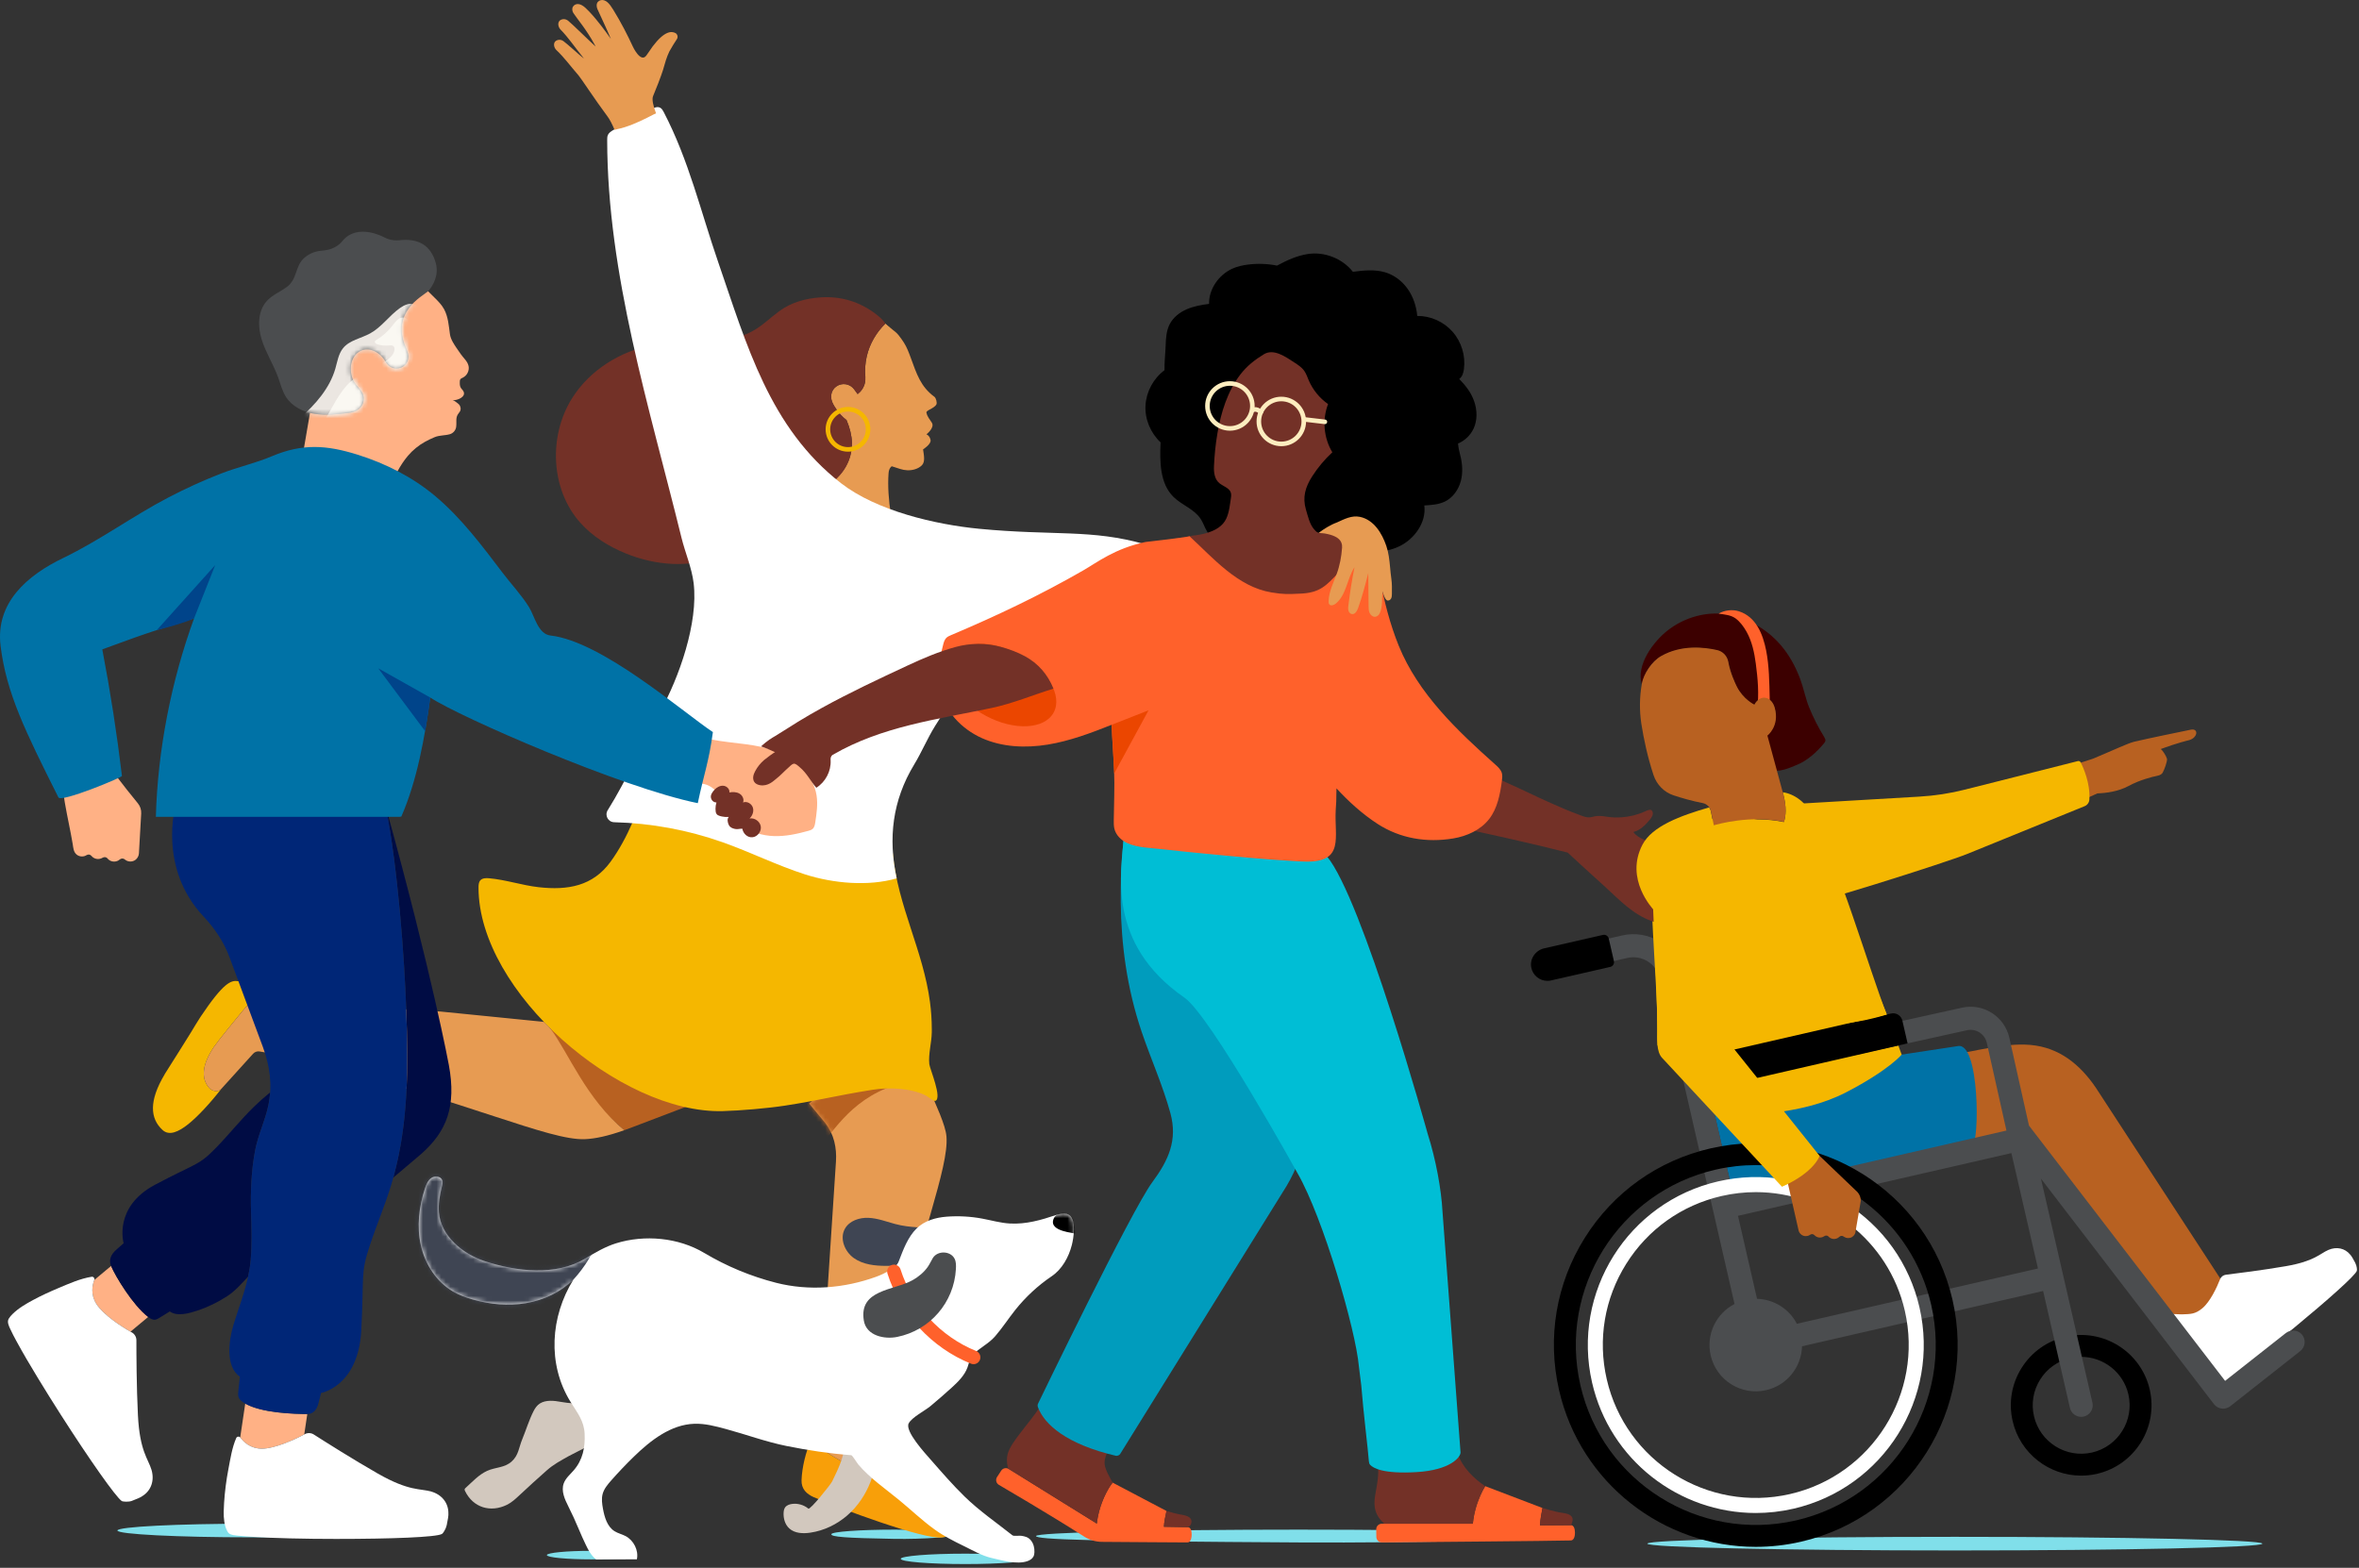 <svg width="516" height="343" viewBox="0 0 516 343" fill="none" xmlns="http://www.w3.org/2000/svg">
<rect x="0" y="0" width="516" height="343" fill="#333333" stroke="none"/>
<path d="M209.421 335.655C209.421 336.213 201.937 336.775 195.629 336.666C184.774 336.479 181.837 336.213 181.837 335.655C181.837 335.097 188.012 334.645 195.629 334.645C203.246 334.645 209.421 335.097 209.421 335.655Z" fill="#80DFEA"/>
<path d="M177.352 315.182C181.495 318.439 183.557 319.449 187.871 321.625C191.421 323.416 198.515 325.152 199.577 325.087C200.973 326.251 202.167 327.256 203.317 328.24C205.854 330.41 208.465 331.911 208.075 334.726C207.961 335.545 207.338 336.17 206.127 336.354C202.267 336.942 183.398 329.914 177.967 327.527C176.47 326.868 175.248 325.781 175.326 323.787C175.434 321.02 176.234 317.707 177.352 315.182Z" fill="#F89F09"/>
<path d="M182.856 254.093L181.152 280.134C180.213 293.467 180.259 310.608 178.068 313.753C177.595 314.607 177.351 315.181 177.351 315.181C181.494 318.438 183.557 319.449 187.87 321.625C191.421 323.416 198.514 325.151 199.576 325.087C198.498 324.187 191.8 317.571 190.724 316.253C190.428 315.889 190.31 315.419 190.396 314.958C190.998 311.731 194.284 300.623 195.165 296.83C201.276 270.515 207.56 255.492 207.029 248.656C206.834 246.148 204.828 241.927 202.735 237.091C202.735 237.091 202.735 237.091 202.735 237.091C198.801 234.093 195.609 234.769 190.231 235.634C188.206 236.569 181.595 237.173 176.992 241.419L180.545 245.715C182.421 248.144 183.051 251.12 182.856 254.093Z" fill="#E79B52"/>
<mask id="mask0_5886_16176" style="mask-type:luminance" maskUnits="userSpaceOnUse" x="176" y="234" width="32" height="92">
<path d="M182.856 254.093L181.152 280.134C180.213 293.467 180.259 310.608 178.068 313.753C177.595 314.607 177.351 315.181 177.351 315.181C181.494 318.438 183.557 319.449 187.87 321.625C191.421 323.416 198.514 325.151 199.576 325.087C198.498 324.187 191.8 317.571 190.724 316.253C190.428 315.889 190.31 315.419 190.396 314.958C190.998 311.731 194.284 300.623 195.165 296.83C201.276 270.515 207.56 255.492 207.029 248.656C206.834 246.148 204.828 241.927 202.735 237.091C202.735 237.091 202.735 237.091 202.735 237.091C198.801 234.093 195.609 234.769 190.231 235.634C188.206 236.569 181.595 237.173 176.992 241.419L180.545 245.715C182.421 248.144 183.051 251.12 182.856 254.093Z" fill="white"/>
</mask>
<g mask="url(#mask0_5886_16176)">
<path d="M201.987 236C185.089 232.027 185.089 232.027 174.393 240.782L180.051 250C184.369 244.616 189.123 237.676 201.987 236Z" fill="#B86121"/>
</g>
<path d="M478.509 292.054L445.738 249.959C444.667 248.6 442.908 247.98 441.221 248.367L417.26 253.872L413.613 232.79C417.865 232.148 422.116 231.507 426.368 230.866C431.947 230.024 438.469 228.114 444.109 228.599C450.43 229.144 454.981 232.885 458.429 237.949L487.035 281.829L478.509 292.054Z" fill="#B86121"/>
<path d="M477.226 287.549C477.211 287.55 475.3 287.47 475.287 287.475C474.872 287.662 475.748 288.381 475.911 288.638C477.427 291.03 486.013 302.753 486.582 302.442C486.724 302.364 500.625 291.46 501.667 290.599C509.164 284.415 515.171 279.064 515.523 278.029C515.582 277.856 515.554 277.636 515.515 277.345C515.48 277.077 515.386 276.715 515.17 276.258C514.784 275.521 514.326 274.705 514.076 274.479C512.938 273.078 511.106 272.673 509.304 273.451C507.418 274.265 506.315 275.912 500.02 277.002C495.054 277.863 489.158 278.603 486.889 278.877C486.309 278.947 485.817 279.332 485.604 279.876C485.596 279.896 485.585 279.921 485.577 279.943C484.919 281.603 483.452 284.794 481.723 286.22C480.147 287.521 479.22 287.475 477.226 287.549Z" fill="white"/>
<path d="M382.615 135.92C381.061 135.182 379.415 134.655 377.696 134.395C373.188 133.712 368.467 135.073 364.876 137.846C361.671 140.32 357.887 145.38 359.089 149.666C359.603 147.308 361.155 144.827 363.28 143.599C367.737 141.058 372.798 141.648 375.603 142.266C376.879 142.543 377.803 143.585 378.024 144.856C378.458 147.134 379.427 149.296 379.897 150.265C381.302 153.039 383.724 154.196 383.724 154.196C385.054 151.794 387.483 152.383 388.181 154.887C388.486 155.981 388.517 157.198 388.12 158.276C387.959 158.712 387.669 159.168 387.399 159.55C387.319 159.663 386.302 160.705 386.287 160.67C386.715 161.682 386.671 162.823 386.841 163.897C387.027 165.072 387.222 166.247 387.355 167.43C387.387 167.706 387.428 168.005 387.626 168.201C388.72 169.287 391.786 167.833 392.916 167.388C395.274 166.457 397.359 164.574 398.958 162.64C399.095 162.475 399.233 162.298 399.273 162.087C399.334 161.762 399.15 161.446 398.976 161.165C397.721 159.129 396.635 156.989 395.732 154.774C394.908 152.753 394.537 150.614 393.792 148.611C391.689 142.951 388.247 138.593 382.615 135.92Z" fill="#3C0000"/>
<path d="M386.319 142.301C386.995 145.701 387.012 149.327 387.099 152.617C387.106 152.86 387.111 153.109 387.045 153.343C386.888 153.9 386.388 154.222 385.893 154.45C385.761 154.511 384.35 155.203 384.359 155.136C384.799 151.838 384.494 148.492 384.062 145.21C383.749 142.826 383.239 140.349 382.038 138.213C381.437 137.145 380.623 136.007 379.618 135.281C378.56 134.516 377.162 134.443 375.919 134.244C377.21 133.483 378.958 133.287 380.367 133.736C384.11 134.929 385.611 138.737 386.319 142.301Z" fill="#FF612B"/>
<path d="M341.479 336.044C341.479 336.817 310.314 337.595 284.046 337.444C238.842 337.185 226.613 336.817 226.613 336.044C226.613 335.271 252.327 334.645 284.046 334.645C315.765 334.645 341.479 335.271 341.479 336.044Z" fill="#80DFEA"/>
<path d="M55.144 336.326C71.416 336.326 84.608 335.658 84.608 334.835C84.608 334.011 71.416 333.344 55.144 333.344C38.871 333.344 25.68 334.011 25.68 334.835C25.68 335.658 38.871 336.326 55.144 336.326Z" fill="#80DFEA"/>
<path d="M211.117 342.173C218.9 342.173 225.209 341.664 225.209 341.036C225.209 340.409 218.9 339.9 211.117 339.9C203.335 339.9 197.025 340.409 197.025 341.036C197.025 341.664 203.335 342.173 211.117 342.173Z" fill="#80DFEA"/>
<path d="M129.34 341.147C134.708 341.147 139.06 340.729 139.06 340.213C139.06 339.697 134.708 339.279 129.34 339.279C123.972 339.279 119.62 339.697 119.62 340.213C119.62 340.729 123.972 341.147 129.34 341.147Z" fill="#80DFEA"/>
<path d="M427.597 339.199C464.749 339.199 494.867 338.531 494.867 337.708C494.867 336.884 464.749 336.217 427.597 336.217C390.446 336.217 360.328 336.884 360.328 337.708C360.328 338.531 390.446 339.199 427.597 339.199Z" fill="#80DFEA"/>
<path d="M479.201 159.636C476.798 160.122 469.635 161.603 466.77 162.283C465.313 162.671 462.472 164.031 457.835 165.974C451.361 168.191 444.665 169.651 437.989 171.107C432.206 172.367 425.162 172.874 421.341 178.002C419.596 180.345 421.486 182.816 423.786 183.907C425.392 184.669 427.217 184.84 428.994 184.803C434.388 184.69 439.017 182.593 443.804 180.374C448.779 178.069 453.765 175.787 458.782 173.573C460.724 173.501 463.371 173.161 465.605 171.947C468.033 170.635 470.631 169.98 471.917 169.713C472.452 169.616 472.889 169.349 473.059 169.033C473.447 168.329 474.078 166.581 474.006 166.022C473.836 165.391 473.059 164.177 472.646 163.861C476.264 162.526 478.765 161.943 478.765 161.943C480.731 161.457 480.998 159.272 479.201 159.636Z" fill="#B86121"/>
<path d="M120.196 223.691L119.813 223.652C122.484 229.742 127.603 239.898 136.551 247.259C137.193 247.031 137.857 246.788 138.566 246.512L150.102 242.118C140.228 239.668 129.132 232.774 120.196 223.691Z" fill="#B86121"/>
<path d="M203.819 225.172C203.817 223.178 203.682 221.185 203.419 219.209C201.918 207.895 196.416 198.328 195.292 186.815C195.193 185.805 194.927 184.788 194.312 183.981C193.486 182.897 191.143 182.557 189.794 182.372C174.446 180.276 159.879 174.082 145.207 169.122C144.51 168.886 143.725 168.655 143.063 168.976C142.398 169.299 142.095 170.064 141.85 170.761C139.686 176.905 137.428 183.202 133.562 188.516C129.696 193.828 124.261 194.827 117.79 194.09C114.146 193.676 110.623 192.454 106.968 192.138C106.293 192.079 105.516 192.091 105.065 192.597C104.692 193.014 104.672 193.629 104.672 194.189C104.663 217.027 135.629 243.681 158.096 243.08C162.027 242.975 167.897 242.468 171.718 241.88C179.08 240.746 182.398 239.771 190.899 238.408C194.441 237.84 199.239 238.032 202.52 239.666C202.904 239.857 204.244 240.968 204.594 240.841C206.157 240.272 203.388 233.858 203.274 232.798C203.039 230.606 203.783 228.093 203.814 225.859C203.818 225.63 203.819 225.401 203.819 225.172Z" fill="#F5B700"/>
<path d="M48.375 238.25C47.678 239.009 46.377 238.746 45.71 237.961C43.852 235.775 44.329 232.702 46.77 229.075C47.672 227.733 51.801 222.666 52.868 221.398C54.094 219.943 55.408 218.241 57.274 217.594C57.671 217.456 58.092 217.388 58.513 217.389C58.859 217.389 59.194 217.439 59.517 217.523C58.661 217.119 56.56 216.201 55.218 215.649C54.673 215.425 53.163 214.828 52.066 214.654C50.549 214.413 48.917 214.904 43.839 222.494C43.163 223.506 42.506 224.659 41.752 225.886C40.567 227.812 38.433 231.192 36.581 234.12C36.581 234.12 36.581 234.119 36.581 234.12C36.581 234.12 36.581 234.121 36.581 234.121C36.394 234.415 36.21 234.707 36.031 234.99C36.033 234.995 36.036 235 36.038 235.005C32.54 240.837 32.812 244.704 35.559 247.217C37.018 248.551 39.07 247.617 41.182 245.932C43.203 244.319 45.933 241.402 48.375 238.25Z" fill="#F5B700"/>
<path d="M136.551 247.259C128.283 240.457 124.458 230.58 120.465 225.107C120.135 224.654 118.969 223.567 118.969 223.567L96.28 221.29C84.789 220.456 71.922 220.175 62.771 218.42C62.129 218.297 61.492 218.161 60.869 217.965C60.412 217.821 59.973 217.641 59.518 217.523C59.194 217.439 58.86 217.389 58.513 217.389C58.093 217.388 57.672 217.456 57.274 217.594C55.409 218.24 54.094 219.943 52.869 221.398C51.801 222.666 47.673 227.733 46.77 229.074C44.329 232.702 43.853 235.775 45.71 237.961C46.377 238.746 47.678 239.009 48.375 238.25L55.361 230.528C55.722 230.125 56.266 229.938 56.798 230.033L59.903 230.585C63.178 231.167 66.19 232.073 69.42 232.867C102.151 240.918 120.092 249.557 127.949 249.219C130.166 249.124 132.842 248.572 136.551 247.259Z" fill="#E79B52"/>
<path d="M200.959 90.954C201.407 93.609 201.473 96.329 201.14 99.001C201.065 99.607 200.956 100.243 200.572 100.718C200.029 101.388 199.08 101.566 198.218 101.545C196.532 101.503 194.528 101.243 194.361 103.53C193.941 109.289 195.365 115.725 196.507 121.311C196.624 121.884 196.741 122.465 196.708 123.049C196.615 124.671 195.309 126.061 193.766 126.569C187.786 128.537 176.765 124.24 174.628 118.022C174.274 116.993 174.233 115.88 174.306 114.794C174.436 112.855 174.935 110.907 176.002 109.282C177.829 106.5 180.809 106.665 183.028 104.576C185.166 102.563 186.426 99.728 186.343 96.778C186.3 95.251 185.876 93.564 185.171 91.905C183.302 90.487 182.293 88.494 182.293 88.494C181.486 87.112 181.652 85.481 182.907 84.565C184.161 83.65 185.92 83.924 186.835 85.178L187.595 86.219C188.372 85.623 188.96 84.783 189.193 83.759C189.289 83.336 189.298 82.917 189.292 82.491C189.153 81.018 189.241 79.501 189.585 77.983C190.218 75.189 191.733 72.681 193.654 70.807C194.783 71.971 196.159 73.246 196.998 74.644C197.75 75.895 197.798 77.642 198.063 79.088C198.341 80.609 198.48 82.186 198.783 83.686C199.117 85.333 200.02 86.912 200.448 88.557C200.653 89.348 200.824 90.148 200.959 90.954Z" fill="#E79B52"/>
<path d="M189.268 82.504C189.297 82.917 189.288 83.336 189.192 83.759C188.96 84.782 188.371 85.622 187.594 86.218L186.835 85.178C185.919 83.924 184.16 83.649 182.906 84.565C181.652 85.48 181.485 87.111 182.293 88.493C182.293 88.493 183.301 90.487 185.17 91.905C185.875 93.564 186.3 95.251 186.342 96.778C186.474 101.459 183.656 104.85 179.898 107.048C174.929 109.954 170.319 112.859 165.707 116.311C163.055 118.296 160.371 120.301 157.326 121.608C150.873 124.377 143.318 123.711 136.82 121.052C133.11 119.534 129.617 117.362 126.944 114.375C120.424 107.088 119.935 95.37 125.15 87.098C129.032 80.94 135.674 76.848 142.75 75.444C149.718 74.062 158.139 75.925 164.526 72.482C166.675 71.324 168.435 69.574 170.392 68.115C173.028 66.15 176.256 65.271 179.503 65.056C183.932 64.763 188.056 65.978 191.696 68.792C193.319 70.048 193.655 70.804 193.653 70.806C191.732 72.681 190.218 75.189 189.584 77.983C189.24 79.5 189.152 81.017 189.268 82.504Z" fill="#733127"/>
<path d="M221.881 139.801C219.914 141.244 217.998 142.754 216.15 144.359C211.442 148.448 207.805 153.577 204.529 158.842C202.839 161.56 201.608 164.549 199.962 167.262C195.186 175.133 194.254 183.408 196.134 192.163C189.93 193.961 182.242 193.266 176.09 191.294C169.938 189.322 164.13 186.407 158.039 184.254C150.434 181.566 142.404 180.087 134.341 179.881C133.008 179.847 132.221 178.381 132.929 177.251C137.267 170.324 140.419 162.802 144.376 155.716C148.559 148.223 152.77 136.208 151.726 127.578C151.319 124.218 149.87 120.91 149.064 117.63C142.058 89.121 132.851 60.083 132.814 30.656C132.813 30.261 132.816 29.852 132.985 29.495C133.207 29.028 133.673 28.734 134.117 28.468C136.846 26.834 139.635 25.297 142.474 23.862C143.087 23.552 143.827 23.247 144.428 23.58C144.789 23.78 145.001 24.165 145.191 24.532C150.711 35.148 153.245 46.189 157.11 57.389C163.341 75.442 168.321 93.563 183.95 105.703C191.729 111.745 204.573 114.761 214.21 115.686C230.507 117.249 238.796 115.725 250.46 119.075C248.96 122.515 245.621 124.73 242.425 126.697C235.52 130.948 228.426 134.999 221.881 139.801Z" fill="white"/>
<path d="M136.678 27.818C138.921 27.105 140.999 26.063 143.074 24.986C143.218 24.911 143.362 24.852 143.504 24.807C142.87 23.127 142.543 21.698 142.867 20.986C143.235 20.175 144.701 16.417 145.017 15.328C145.429 13.913 145.807 12.472 146.421 11.242C146.97 10.229 147.625 9.22 148.058 8.561C148.339 8.132 148.227 7.557 147.805 7.266C146.872 6.732 145.317 6.779 142.763 10.153C142.302 10.811 141.833 11.49 141.404 12.111C140.15 13.91 138.422 10.181 138.422 10.181C137.297 7.744 135.863 4.922 134.172 2.183C133.701 1.42 133.311 0.862 132.864 0.484C132.447 0.131 131.931 -0.086 131.431 0.032C131.205 0.086 130.994 0.192 130.82 0.365C130.398 0.784 130.47 1.512 130.68 1.993C131.212 3.214 132.638 6.142 133.625 8.518C132.509 6.936 130.786 4.543 128.896 2.546C128.283 1.898 127.795 1.431 127.29 1.151C126.82 0.891 126.286 0.782 125.841 0.997C125.64 1.094 125.467 1.242 125.338 1.443C125.082 1.844 125.139 2.421 125.423 2.861C126.236 4.12 128.17 6.296 130.062 9.746C130.072 9.765 130.162 9.944 130.275 10.169C128.676 8.731 125.059 5.143 124.251 4.519C123.476 3.921 122.662 4.256 122.386 4.554C121.913 5.065 122.124 5.969 122.598 6.455C124.369 8.275 125.506 10.03 127.361 12.335C127.453 12.449 127.574 12.617 127.714 12.82C126.362 11.706 124.037 9.565 123.241 8.997C122.464 8.441 121.681 8.797 121.422 9.098C120.98 9.614 121.218 10.489 121.698 10.947C123.493 12.659 124.667 14.33 126.561 16.512C127.154 17.196 129.965 21.555 132.906 25.509C133.395 26.166 133.882 27.119 134.432 28.419C134.638 28.341 134.853 28.282 135.067 28.24C135.616 28.133 136.145 27.988 136.678 27.818Z" fill="#E79B52"/>
<path d="M454.503 166.505L429.857 172.735C426.57 173.567 423.211 174.084 419.826 174.28L391.188 175.962L389.958 199.041C394.585 198.618 425.982 188.584 430.283 186.828L456.008 176.36C456.602 176.118 456.989 175.546 457.024 174.906C457.222 171.262 455.686 167.894 455.117 166.785C455.002 166.56 454.749 166.443 454.503 166.505Z" fill="#F5B700"/>
<path d="M431.364 250.631L379.383 262.574L373.928 238.982L412.852 231.193L428.21 228.862C433.054 227.751 433.051 250.244 431.364 250.631Z" fill="#0072A6"/>
<path d="M392.708 185.646C390.69 183.169 388.392 181.033 385.689 179.813C383.102 178.645 380.143 178.725 377.312 178.925C375.746 179.035 374.172 179.178 372.657 179.585C367.358 181.01 362.627 185.439 363.931 191.122C365.587 198.341 371.728 230.925 371.728 230.925L374.632 243.337C380.61 244.296 393.918 244.086 403.787 238.982C413.113 234.158 415.972 230.72 415.973 230.719C415.967 230.724 415.94 230.657 415.939 230.655C413.776 224.669 411.619 218.763 408.881 213C406.078 207.101 402.922 201.369 399.458 195.833C397.503 192.709 395.345 188.885 392.708 185.646Z" fill="#F5B700"/>
<path d="M455.232 322.829C448.222 322.829 441.87 317.997 440.237 310.882C439.318 306.877 440.014 302.753 442.196 299.272C444.379 295.789 447.787 293.365 451.792 292.446C460.066 290.548 468.332 295.735 470.228 304.002C472.125 312.271 466.941 320.54 458.673 322.437C457.521 322.702 456.368 322.829 455.232 322.829ZM455.232 296.842C454.45 296.842 453.657 296.929 452.863 297.111C450.103 297.744 447.756 299.415 446.252 301.813C444.748 304.212 444.27 307.052 444.903 309.812C446.209 315.506 451.905 319.079 457.603 317.773C463.298 316.465 466.869 310.768 465.563 305.072C464.438 300.171 460.061 296.842 455.232 296.842Z" fill="black"/>
<path d="M503.468 291.901C502.569 290.9 501.018 290.83 499.961 291.662L486.713 302.1L443.834 246.276C443.827 246.267 443.823 246.265 443.816 246.256L439.51 227.01C438.99 224.743 437.619 222.815 435.649 221.581C433.68 220.346 431.349 219.952 429.1 220.469L394.894 228.029C393.532 228.33 392.672 229.678 392.973 231.04C393.274 232.402 394.628 233.27 395.984 232.96L430.211 225.396C431.162 225.176 432.14 225.343 432.967 225.861C433.794 226.379 434.369 227.188 434.584 228.126L438.881 247.333L379.031 261.063L367.984 212.907C367.328 210.046 365.596 207.612 363.109 206.054C360.623 204.495 357.678 204 354.816 204.654L337.904 208.533C336.545 208.845 335.695 210.2 336.007 211.559C336.318 212.919 337.673 213.772 339.033 213.456L355.946 209.577C357.49 209.223 359.083 209.491 360.427 210.333C361.771 211.176 362.706 212.491 363.061 214.036L379.404 285.276C375.397 287.348 373.131 291.924 374.186 296.523C375.436 301.975 380.869 305.38 386.32 304.129C390.92 303.074 394.05 299.039 394.169 294.53L446.904 282.432L452.771 308.006C453.039 309.175 454.079 309.968 455.23 309.968C455.417 309.968 455.607 309.947 455.797 309.903C457.156 309.592 458.006 308.236 457.694 306.877L446.428 257.847L484.293 307.208C484.707 307.737 485.314 308.08 485.981 308.161C486.273 308.196 486.567 308.18 486.848 308.115C487.209 308.032 487.55 307.87 487.847 307.637L503.155 295.576C504.294 294.678 504.453 292.997 503.468 291.901ZM393.039 289.607C391.351 286.343 388.001 284.243 384.327 284.146L380.161 265.986L439.966 252.266L445.775 277.509L393.039 289.607Z" fill="#4B4D4F"/>
<path d="M338.466 214.585C336.788 214.585 335.277 213.401 334.943 211.669C334.574 209.754 335.867 207.907 337.768 207.471L350.621 204.535C351.192 204.404 351.761 204.761 351.892 205.332L353.023 210.262C353.154 210.833 352.797 211.402 352.226 211.533L339.272 214.493C339.002 214.555 338.732 214.585 338.466 214.585Z" fill="black"/>
<path d="M384.053 338.412C363.938 338.412 345.71 324.55 341.026 304.13C338.389 292.637 340.385 280.804 346.648 270.812C352.911 260.82 362.69 253.865 374.185 251.228C397.909 245.792 421.644 260.661 427.088 284.387C432.53 308.114 417.655 331.846 393.928 337.29C390.62 338.049 387.311 338.412 384.053 338.412ZM384.059 254.893C381.153 254.893 378.205 255.217 375.255 255.893C354.1 260.747 340.838 281.906 345.691 303.06C350.544 324.214 371.697 337.468 392.858 332.625C414.012 327.77 427.275 306.612 422.422 285.457C418.245 267.253 401.991 254.893 384.059 254.893Z" fill="black"/>
<path d="M384.053 331.004C367.313 331.004 352.144 319.468 348.246 302.475C343.716 282.729 356.095 262.98 375.841 258.45C385.407 256.255 395.254 257.917 403.569 263.129C411.884 268.341 417.672 276.479 419.866 286.044C424.395 305.79 412.017 325.54 392.272 330.07C389.519 330.701 386.764 331.004 384.053 331.004ZM384.059 260.806C381.589 260.806 379.084 261.082 376.577 261.657C367.868 263.655 360.459 268.924 355.714 276.495C350.969 284.065 349.456 293.03 351.453 301.739C355.577 319.716 373.562 330.983 391.535 326.862C409.512 322.738 420.782 304.757 416.659 286.78C413.11 271.31 399.298 260.806 384.059 260.806Z" fill="white"/>
<path d="M374.707 237.947C373.071 237.947 371.592 236.822 371.211 235.159C370.768 233.227 371.975 231.3 373.907 230.857L413.636 221.733C414.751 221.477 415.861 222.173 416.117 223.287L417.26 228.268L375.513 237.856C375.243 237.917 374.973 237.947 374.707 237.947Z" fill="black"/>
<path d="M405.903 269.248L407.029 262.685C407.028 261.981 406.763 261.303 406.287 260.784L398.018 252.877L390.832 257.843L393.39 269.067C393.4 269.13 393.415 269.193 393.433 269.254C393.53 269.59 393.735 269.902 394.056 270.134C394.552 270.493 395.232 270.532 395.769 270.239C395.829 270.207 395.885 270.172 395.938 270.134C396.234 269.925 396.636 269.945 396.879 270.212C396.938 270.276 397.002 270.337 397.073 270.393C397.623 270.831 398.42 270.859 399.001 270.463C399.007 270.459 399.012 270.456 399.017 270.452C399.316 270.244 399.719 270.253 399.964 270.523C400.025 270.589 400.093 270.653 400.167 270.711C400.717 271.145 401.512 271.171 402.089 270.775C402.171 270.719 402.246 270.657 402.313 270.591C402.572 270.339 402.988 270.302 403.275 270.522C403.321 270.557 403.369 270.59 403.42 270.621C403.933 270.936 404.599 270.943 405.112 270.628C405.628 270.31 405.893 269.782 405.9 269.248L405.903 269.248Z" fill="#B86121"/>
<path d="M362.052 186.379C360.075 193.576 362.611 213.904 362.503 225.035C362.481 227.28 362.271 230.088 363.582 231.457L389.783 259.627C396.887 256.491 398.018 252.877 398.018 252.877L377.484 227.203C376.997 226.492 376.864 225.623 376.979 224.77C379.489 206.107 380.178 191.83 380.178 191.83C380.586 187.293 379.227 184.408 377.371 182.131C373.617 177.525 364.488 177.513 362.052 186.379Z" fill="#F5B700"/>
<path d="M155.035 171.888C154.446 171.595 153.788 171.42 153.042 171.41C152.92 171.408 152.782 171.406 152.699 171.317C152.598 171.209 152.631 171.037 152.67 170.895C153.484 167.968 154.297 165.041 155.111 162.115C155.145 161.994 155.187 161.861 155.295 161.797C155.398 161.736 155.528 161.758 155.645 161.782C160.44 162.749 165.508 162.625 170.096 164.478C174.227 166.147 177.921 169.601 178.612 174.001C178.919 175.952 178.625 177.942 178.332 179.895C178.253 180.418 178.152 180.985 177.758 181.338C177.5 181.57 177.154 181.672 176.819 181.765C174.37 182.445 171.853 182.994 169.313 182.914C166.773 182.833 164.186 182.071 162.279 180.391C161.509 179.713 160.868 178.905 160.23 178.102C158.668 176.132 157.398 173.061 155.035 171.888Z" fill="#FFB185"/>
<path d="M157.06 178.355C156.948 178.292 156.848 178.215 156.77 178.119C156.522 177.811 156.511 177.324 156.506 176.947C156.5 176.48 156.571 176.012 156.717 175.569C155.731 175.493 155.541 174.705 155.499 174.474C155.386 173.862 155.916 173.152 156.32 172.74C156.828 172.221 157.53 171.83 158.253 171.903C158.976 171.977 159.651 172.647 159.541 173.365C160.288 173.233 161.099 173.241 161.752 173.626C162.406 174.011 162.825 174.86 162.531 175.559C163.357 175.222 164.374 175.791 164.665 176.634C164.956 177.477 164.607 178.453 163.954 179.061C165.045 178.868 166.219 179.68 166.406 180.773C166.592 181.865 165.737 183.029 164.637 183.161C163.491 183.299 162.559 182.367 162.374 181.3C161.788 181.275 161.361 181.478 160.768 181.349C160.202 181.227 159.723 181.037 159.441 180.531C159.158 180.024 158.977 179.089 159.428 178.724C158.923 178.77 158.41 178.738 157.915 178.628C157.648 178.569 157.321 178.5 157.06 178.355Z" fill="#733127"/>
<path d="M259.834 334.108L254.59 334.019C254.627 333.037 254.897 331.732 255.154 330.559L243.373 324.357L242.778 325.185C242.666 325.358 242.547 325.556 242.426 325.765C241.275 327.751 240.469 329.967 240.074 332.227C240.014 332.567 239.964 332.909 239.924 333.253C239.922 333.277 239.919 333.3 239.916 333.324L220.828 321.478L220.701 321.402C220.138 321.019 219.371 321.173 218.999 321.742L218.09 323.135C217.725 323.695 217.88 324.444 218.439 324.812C218.439 324.812 229.682 331.374 237.158 336.166C238.315 336.908 239.657 337.307 241.031 337.317L251.466 337.392C255.342 337.428 258.356 337.449 259.726 337.443C260.249 337.44 260.654 336.891 260.666 335.691C260.675 334.844 260.413 334.13 259.834 334.108Z" fill="#FF612B"/>
<path d="M242.778 325.185L243.373 324.357C241.496 320.966 241.168 320.247 242.158 317.816C242.45 317.27 242.723 316.683 242.97 316.081C241.296 315.576 229.079 309.434 227.71 307.41C225.1 311.548 221.195 315.281 220.423 318.066C220.003 319.582 220.505 321.278 220.505 321.278L239.916 333.324C240.308 329.804 241.779 326.73 242.778 325.185Z" fill="#733127"/>
<path d="M255.153 330.559C254.896 331.732 254.626 333.037 254.59 334.02L258.457 334.085L259.537 334.099C259.982 334.105 260.394 333.83 260.527 333.406C260.772 332.625 260.671 331.716 258.504 331.385C257.443 331.222 256.084 330.841 255.15 330.557L255.153 330.559Z" fill="#733127"/>
<path d="M246.237 211.305C246.976 216.178 248.117 221.013 249.739 225.787C251.758 231.727 254.341 237.456 256.005 243.517C257.622 249.404 255.6 253.841 252.072 258.604C247.413 264.894 227.109 306.977 227.109 306.977C226.941 307.245 226.936 307.558 227.03 307.843C228.41 311.617 233.3 315.966 244.085 318.487C244.453 318.542 244.837 318.383 245.047 318.048L281.404 259.49C283.586 255.841 285.046 251.806 285.707 247.605C286.88 240.139 290.562 233.599 291.735 226.133C293.858 212.621 294.213 200.651 290.202 187.289C274.952 187.677 260.616 187.142 245.792 183.408C244.875 192.749 244.84 202.096 246.237 211.305Z" fill="#009CBD"/>
<path d="M322.736 330.191C322.735 330.193 322.734 330.196 322.734 330.199C322.63 330.584 322.536 330.98 322.454 331.386C322.325 332.02 322.225 332.676 322.165 333.349L309.32 333.352L302.81 333.353L302.255 333.35C301.575 333.347 301.024 333.902 301.033 334.582L301.055 336.243C301.064 336.913 301.611 337.449 302.281 337.443C311.175 337.363 338.671 337.132 343.595 337.011C344.119 336.998 344.512 336.441 344.501 335.24C344.493 334.394 344.216 333.685 343.637 333.675L336.853 333.723C336.854 333.652 336.86 333.571 336.864 333.493C336.915 332.497 337.179 331 337.396 329.907L324.867 325.131C324.866 325.13 324.864 325.13 324.863 325.129C324.863 325.129 324.864 325.13 324.865 325.13C324.197 326.208 323.321 328.016 322.736 330.191Z" fill="#FF612B"/>
<path d="M305.457 320.137C304.044 320.222 302.688 320.274 301.412 320.3C301.845 325.073 299.944 327.713 300.95 330.735C301.447 332.227 302.81 333.355 302.81 333.355L309.32 333.353L322.165 333.35C322.225 332.678 322.325 332.021 322.454 331.387C322.536 330.982 322.63 330.585 322.734 330.201C322.735 330.198 322.735 330.195 322.736 330.192C323.321 328.018 324.198 326.21 324.865 325.132C322.287 323.387 319.871 321.018 318.855 318C317.81 318.822 312.235 319.733 305.457 320.137Z" fill="#733127"/>
<path d="M336.864 333.495C336.86 333.572 336.855 333.654 336.854 333.725L343.637 333.677C344.002 332.846 344.74 331.371 341.852 330.988C340.064 330.751 337.396 329.908 337.396 329.908C337.179 331.002 336.915 332.498 336.864 333.495Z" fill="#733127"/>
<path d="M315.53 265.079C315.267 260.173 314.084 253.691 312.289 248.05C312.289 248.05 297.998 196.514 290.202 187.289L245.792 183.408C245.27 190.6 241.923 206.391 259.09 218.267C264.729 222.168 283.818 256.665 283.818 256.665C289.428 266.424 296.546 290.946 297.237 298.914L297.758 303.083C298.208 308.91 299.253 317.233 299.418 319.643C299.442 319.989 299.525 320.278 299.694 320.457C300.358 321.185 302.588 322.492 309.86 322.058C317.173 321.622 319.473 318.842 319.473 317.75C319.49 317.751 315.53 265.079 315.53 265.079Z" fill="#00BED5"/>
<path d="M270.134 121.84C267.338 120.603 265.004 118.351 263.668 115.601C263.323 114.89 263.04 114.144 262.604 113.485C261.201 111.36 258.506 110.505 256.692 108.719C253.684 105.758 253.673 100.995 253.864 96.779C251.663 94.723 250.394 91.699 250.565 88.692C250.736 85.684 252.3 82.785 254.72 80.991C254.676 79.25 254.916 77.317 254.972 75.576C255.022 73.975 255.129 72.32 255.868 70.898C256.642 69.409 258.051 68.323 259.59 67.655C261.129 66.987 262.804 66.699 264.468 66.482C264.399 63.24 266.597 60.124 269.549 58.78C270.607 58.298 271.756 58.042 272.909 57.892C275.045 57.613 277.226 57.686 279.338 58.108C281.464 56.955 283.675 55.939 286.065 55.572C289.726 55.009 293.636 56.551 295.928 59.46C298.239 59.152 300.685 58.906 302.924 59.556C304.948 60.143 306.713 61.5 307.926 63.223C309.139 64.946 309.814 67.019 310.003 69.118C312.939 69.095 315.791 70.377 317.732 72.578C319.674 74.78 320.604 77.841 320.215 80.751C320.106 81.562 319.855 82.43 319.189 82.907C320.614 84.39 321.772 85.84 322.45 87.782C323.129 89.724 323.19 91.937 322.312 93.798C321.632 95.24 320.401 96.414 318.927 97.024C318.995 97.889 319.16 98.633 319.38 99.472C319.871 101.343 320.033 103.337 319.543 105.208C319.054 107.078 317.857 108.812 316.13 109.684C314.732 110.389 313.117 110.49 311.553 110.578C312.019 114.28 309.418 117.925 306.051 119.532C302.684 121.139 298.697 120.982 295.113 119.943C286.989 122.294 277.868 125.262 270.134 121.84Z" fill="black"/>
<path d="M352.322 195.152C355.478 198.113 358.438 200.93 362.994 202.032C363.603 199.278 361.781 196.583 361.588 193.769C361.503 192.53 361.749 191.255 362.293 190.137C362.783 189.128 364.048 188.38 363.232 187.225C362.762 186.559 362.266 185.706 361.728 185.107C360.44 183.678 358.412 183.636 357.272 182.019C358.818 181.654 359.902 180.48 360.89 179.314C361.308 178.822 361.701 178.166 361.464 177.566C361.398 177.398 361.274 177.242 361.103 177.188C361.008 177.157 360.905 177.16 360.806 177.172C360.443 177.217 360.109 177.382 359.776 177.533C358.151 178.269 356.391 178.701 354.611 178.813C353.721 178.869 352.825 178.847 351.941 178.739C351.055 178.631 350.17 178.434 349.273 178.524C348.568 178.594 348.001 178.879 347.3 178.817C346.571 178.754 345.764 178.373 345.083 178.125C343.077 177.393 341.118 176.528 339.168 175.661C335.989 174.247 332.873 172.697 329.696 171.283C323.201 168.392 316.194 164.471 308.795 165.666C306.958 165.962 305.046 166.745 304.116 168.357C302.983 170.32 303.689 172.893 305.061 174.697C307.927 178.468 312.955 179.715 317.583 180.717C326.063 182.553 334.505 184.384 342.903 186.522C345.383 188.79 347.837 191.091 350.344 193.329C351.022 193.933 351.676 194.546 352.322 195.152Z" fill="#733127"/>
<path d="M266.3 94.77C265.87 97.255 265.644 99.718 265.542 101.97C265.48 103.344 265.662 104.917 266.817 105.782C267.984 106.655 269.55 106.906 269.271 108.754C269.032 110.334 268.908 111.988 268.231 113.459C267.458 115.14 265.802 116.029 264.1 116.562C263.011 116.903 261.878 117.088 260.745 117.198C260.333 117.238 257.137 117.866 257.117 117.788C257.417 119.004 258.188 120.044 258.988 121.007C263.584 126.545 270.082 130.884 277.264 131.338C282.58 131.674 287.581 131.215 291.558 127.662C293.218 126.179 295.077 123.039 296.01 121.012C296.48 119.989 296.833 118.914 297.065 117.812C297.17 117.314 297.124 114.88 297.404 114.636C295.555 116.248 291.709 116.818 289.278 116.642C288.205 116.565 288.121 116.584 287.412 115.764C286.459 114.662 286.069 112.865 285.664 111.505C284.855 108.789 285.529 106.543 287.03 104.204C288.266 102.276 289.749 100.506 291.43 98.95C289.543 95.82 289.188 91.812 290.497 88.4C288.638 87.102 287.152 85.275 286.261 83.19C285.963 82.493 285.726 81.759 285.289 81.138C284.736 80.351 283.907 79.809 283.1 79.286C281.21 78.064 278.613 76.183 276.45 77.504C274.475 78.711 272.743 80.064 271.324 81.913C268.491 85.603 267.083 90.244 266.3 94.77Z" fill="#733127"/>
<path d="M292.169 177.254C292.317 174.576 292.275 176.366 292.335 172.472C294.971 175.342 298.018 178.104 301.319 180.243C306.272 183.452 312.059 184.394 317.873 183.429C320.881 182.93 323.864 181.587 325.733 179.177C327.558 176.824 328.129 173.754 328.52 170.801C328.595 170.236 328.664 169.651 328.503 169.104C328.282 168.348 327.662 167.786 327.074 167.261C318.745 159.833 310.198 151.751 305.937 141.23C304.036 136.537 302.801 131.614 301.832 126.654C301.066 122.729 301.324 119.342 297.506 117.25C297.637 120.155 294.602 123.331 292.785 125.278C290.033 128.227 288.615 129.681 284.504 129.868C281.756 129.993 280.82 130.06 278.106 129.608C270.723 128.378 265.427 122.144 260.17 117.29C260.389 117.493 250.949 118.492 250.549 118.577C243.859 119.992 240.045 123.005 236.935 124.794C227.491 130.226 218.057 134.706 208.023 138.952C207.655 139.108 207.276 139.27 206.992 139.553C206.603 139.94 206.444 140.496 206.307 141.028C205.491 144.202 204.92 147.536 205.584 150.745C206.574 155.534 210.308 159.482 214.774 161.477C219.24 163.471 224.342 163.687 229.169 162.899C233.996 162.112 238.611 160.371 243.156 158.568C243.244 161.912 243.574 165.242 243.699 168.583C243.835 172.198 243.664 175.842 243.624 179.46C243.617 180.073 243.611 180.694 243.752 181.291C244.086 182.702 245.228 183.823 246.542 184.436C248.746 185.465 251.746 185.5 254.199 185.781C257.148 186.119 260.103 186.415 263.058 186.703C269.661 187.346 276.276 187.983 282.901 188.374C283.822 188.429 284.745 188.481 285.669 188.496C294.133 188.633 291.844 183.111 292.169 177.254Z" fill="#FF612B"/>
<path d="M230.487 155.856C232.473 152.131 229.064 146.435 222.871 143.133C216.679 139.832 210.049 140.175 208.063 143.9C206.077 147.625 209.487 153.321 215.679 156.623C221.871 159.925 228.501 159.581 230.487 155.856Z" fill="#EB4600"/>
<path d="M304.064 124.113C304.143 124.952 304.218 125.789 304.337 126.605C304.497 127.709 304.479 128.83 304.461 129.945C304.455 130.297 304.444 130.667 304.269 130.973C304.094 131.279 303.695 131.488 303.379 131.331C302.914 131.101 302.519 129.845 302.415 129.379C302.243 130.854 302.457 132.788 301.81 134.147C301.612 134.562 301.222 134.915 300.764 134.937C300.247 134.962 299.787 134.558 299.58 134.084C299.373 133.61 299.364 133.076 299.359 132.559C299.336 130.166 299.313 127.773 299.29 125.379C298.628 127.955 297.965 130.536 297.066 133.039C296.833 133.687 296.37 134.462 295.691 134.341C295.321 134.275 295.048 133.933 294.951 133.569C294.853 133.206 294.895 132.821 294.941 132.448C295.281 129.648 295.727 126.861 296.28 124.095C294.62 126.619 294.524 130.169 292.171 132.063C291.767 132.389 291.115 132.623 290.78 132.226C290.614 132.029 290.603 131.746 290.614 131.488C290.704 129.407 291.654 127.507 292.373 125.591C293.06 123.761 293.426 121.745 293.563 119.798C293.677 118.193 292.494 117.437 291.023 116.994C290.183 116.742 289.303 116.659 288.43 116.577C289.63 115.691 291.017 114.813 292.434 114.298C294.015 113.587 295.658 112.698 297.464 113.073C300.519 113.708 302.303 116.685 303.238 119.426C303.747 120.918 303.913 122.52 304.064 124.113Z" fill="#E79B52"/>
<path d="M218.88 141.505C215.673 140.625 212.267 140.651 209.007 141.544C205.375 142.538 201.87 144.034 198.439 145.636C192.141 148.578 185.837 151.526 179.748 154.887C177.989 155.858 176.249 156.862 174.535 157.91C172.856 158.936 171.225 160.037 169.534 161.044C169.311 161.177 169.087 161.307 168.864 161.439C168.761 161.499 168.503 161.733 168.402 161.733C167.764 162.188 167.127 162.676 166.465 163.281C167.926 163.8 168.877 164.259 169.538 164.564C169.43 164.514 167.485 165.963 167.107 166.296C166.329 166.979 165.678 167.774 165.193 168.693C165 169.057 164.832 169.44 164.768 169.847C164.704 170.254 164.753 170.69 164.97 171.04C165.237 171.471 165.74 171.691 166.24 171.778C168.02 172.088 169.243 170.795 169.73 170.423C170.699 169.684 171.505 168.76 172.423 167.962C172.71 167.712 173.192 167.176 173.569 167.087C174.033 166.979 174.574 167.55 174.944 167.859C176.488 169.145 177.279 170.849 178.554 172.34C180.565 171.094 181.812 168.709 181.69 166.347C181.679 166.132 181.658 165.91 181.724 165.705C181.799 165.475 181.947 165.254 182.156 165.133C192.905 158.897 204.957 157.395 216.885 154.889C221.523 153.915 225.886 152.056 230.423 150.659C229.194 147.559 227.095 145.143 224.168 143.553C222.502 142.648 220.704 142.006 218.88 141.505Z" fill="#733127"/>
<path d="M243.155 158.568L251.229 155.393L243.714 169.226L243.155 158.568Z" fill="#EB4600"/>
<path d="M186.623 96.779C186.583 98.569 187.965 99.722 189.579 100.241C189.581 100.242 196.868 102.586 196.868 102.586C197.906 102.932 199.032 102.995 200.081 102.683C200.643 102.515 201.213 102.239 201.657 101.785C202.417 101.01 202.088 99.599 201.91 98.313C201.91 98.313 203.765 97.147 203.542 96.232C203.443 95.825 203.272 95.305 202.648 95.023C202.648 95.023 204.544 93.546 203.816 92.454C203.51 91.996 202.722 90.952 202.692 90.407C202.292 89.785 204.242 89.464 204.812 88.501C205.027 88.138 204.747 87.073 204.406 86.822C201.334 84.569 200.486 81.72 199.21 78.257C198.79 77.116 198.365 75.965 197.707 74.943C197.346 74.382 196.961 73.845 196.55 73.324C196.152 72.818 195.637 72.421 195.131 72.031C194.624 71.641 194.16 71.197 193.653 70.807C193.812 70.929 193.013 72.505 192.892 72.7C192.433 73.434 192.12 74.245 191.919 75.086C191.657 76.179 191.574 77.307 191.521 78.43C191.448 79.949 191.427 81.469 191.456 82.989C191.473 83.82 191.496 84.692 191.121 85.434C190.825 86.02 190.312 86.461 189.808 86.882C189.42 87.205 189.001 87.539 188.499 87.6C188.193 87.637 187.881 87.567 187.574 87.597C186.578 87.695 186.819 88.979 186.816 89.685C186.812 90.754 186.866 91.823 186.976 92.885C187.034 93.445 187.109 94.01 187.044 94.569C186.969 95.219 186.71 95.837 186.641 96.488C186.631 96.587 186.625 96.684 186.623 96.779Z" fill="#E79B52"/>
<path d="M269.024 93.724C271.738 93.724 273.938 91.524 273.938 88.81C273.938 86.096 271.738 83.897 269.024 83.897C266.31 83.897 264.11 86.096 264.11 88.81C264.11 91.524 266.31 93.724 269.024 93.724Z" stroke="#FDEDBF" stroke-miterlimit="10"/>
<path d="M280.271 97.116C282.985 97.116 285.185 94.916 285.185 92.203C285.185 89.489 282.985 87.289 280.271 87.289C277.557 87.289 275.357 89.489 275.357 92.203C275.357 94.916 277.557 97.116 280.271 97.116Z" stroke="#FDEDBF" stroke-miterlimit="10"/>
<path d="M289.799 92.287L285.51 91.781" stroke="#FDEDBF" stroke-miterlimit="10" stroke-linecap="round"/>
<path d="M274.037 89.72C274.037 89.72 274.739 89.186 275.807 90.159" stroke="#FDEDBF" stroke-miterlimit="10" stroke-linecap="round"/>
<path d="M185.486 98.314C187.912 98.314 189.879 96.348 189.879 93.922C189.879 91.496 187.912 89.529 185.486 89.529C183.06 89.529 181.094 91.496 181.094 93.922C181.094 96.348 183.06 98.314 185.486 98.314Z" stroke="#F5B700" stroke-miterlimit="10" stroke-linecap="round"/>
<path d="M205.777 268.636C202.413 268.541 199.123 268.673 195.77 267.769C193.85 267.252 191.96 266.518 189.974 266.431C187.988 266.343 185.807 267.065 184.824 268.793C183.605 270.934 184.762 273.821 186.776 275.241C188.789 276.662 191.384 276.936 193.848 276.938C197.112 276.942 200.121 276.389 203.378 276.971C204.633 274.088 206.171 271.327 207.962 268.742C207.23 268.688 206.502 268.657 205.777 268.636Z" fill="#3F4553"/>
<path d="M182.159 323.808C182.11 323.91 182.061 324.012 182.011 324.115C181.694 324.773 177.213 330.374 176.816 330.045C175.831 329.228 174.497 328.848 173.23 329.022C172.648 329.102 172.041 329.323 171.712 329.81C171.489 330.141 171.423 330.551 171.402 330.949C171.336 332.204 171.714 333.533 172.643 334.38C173.841 335.473 175.65 335.543 177.254 335.305C180.239 334.863 183.035 333.52 185.311 331.549C187.599 329.569 189.319 327.014 190.406 324.199C190.781 323.229 191.027 322.21 191.23 321.187C190.597 320.642 189.964 320.097 189.331 319.552C188.911 319.19 188.537 318.846 188.322 318.33C188.081 317.752 187.862 317.165 187.666 316.57C186.685 316.564 185.703 316.557 184.722 316.551C184.398 319.211 183.3 321.451 182.159 323.808Z" fill="#D2C8BE"/>
<path d="M118.096 307.043C117.486 307.425 117.057 308.039 116.729 308.679C115.714 310.661 115.07 312.856 114.221 314.905C113.491 316.668 113.446 318.378 111.905 319.749C110.319 321.158 108.37 320.959 106.556 321.785C104.698 322.632 103.36 324.162 101.861 325.496C101.76 325.587 101.652 325.688 101.628 325.822C101.607 325.943 101.659 326.064 101.712 326.175C103.498 329.868 107.315 330.953 110.87 329.221C111.916 328.712 112.781 327.905 113.629 327.11C115.601 325.261 117.605 323.443 119.617 321.667C121.12 320.339 122.614 319.573 124.345 318.586C124.899 318.27 129.966 315.813 129.921 315.454C129.572 312.636 129.014 309.843 128.254 307.106C126.33 307.074 124.518 307.042 122.663 306.691C121.216 306.417 119.414 306.219 118.096 307.043Z" fill="#D2C8BE"/>
<path d="M195.789 277.075C195.406 277.408 194.948 277.67 194.476 277.966C193.585 278.525 192.625 278.966 191.637 279.325C184.673 281.855 176.938 282.473 169.756 280.639C164.234 279.229 158.917 277.018 154.024 274.098C148.399 270.741 141.011 270.058 134.756 272.001C132.351 272.748 130.165 274.054 128.005 275.349C121.64 279.165 113.04 278.216 105.99 275.897C101.142 274.301 96.406 270.331 96.007 265.243C95.859 263.357 96.182 261.464 96.652 259.632C96.773 259.16 96.903 258.653 96.734 258.195C96.412 257.327 95.143 257.174 94.374 257.691C93.606 258.208 93.235 259.132 92.946 260.011C91.631 264.012 91.13 268.353 92.057 272.461C92.983 276.569 95.439 280.416 99.075 282.541C100.428 283.332 101.912 283.875 103.419 284.304C107.191 285.379 111.194 285.758 115.06 285.098C118.926 284.437 122.647 282.7 125.428 279.935C120.398 288.023 119.693 298.406 124.758 306.626C126.275 309.087 127.753 310.788 127.882 313.717C128.011 316.64 127.479 319.382 125.5 321.661C124.697 322.586 123.698 323.409 123.295 324.566C122.72 326.22 123.531 328.004 124.322 329.567C125.168 331.236 125.873 332.814 126.593 334.526C127.072 335.667 127.579 336.797 128.111 337.914C128.688 339.124 129.333 340.365 130.411 341.162L139.308 341.138C139.728 339.189 138.62 337.002 136.86 336.066C136.078 335.65 135.183 335.462 134.432 334.992C132.825 333.985 132.237 331.955 131.893 330.09C131.693 329.006 131.534 327.875 131.827 326.812C132.133 325.705 132.896 324.79 133.654 323.927C135.247 322.113 136.912 320.363 138.644 318.68C142.326 315.102 146.725 311.664 151.857 311.483C154.218 311.4 156.54 312.024 158.82 312.642C163.206 313.831 167.569 315.442 172.016 316.337C176.716 317.283 181.42 317.997 186.205 318.357C186.442 318.374 187.467 320.076 187.718 320.37C190.302 323.397 193.558 325.615 196.635 328.138C199.26 330.29 201.711 332.654 204.473 334.637C206.426 336.038 208.572 337.137 210.73 338.183C212.725 339.151 214.765 340.366 216.945 340.858C219.225 341.373 222.428 342.334 224.728 341.539C225.273 341.351 225.806 341.027 226.062 340.512C226.206 340.224 226.252 339.898 226.266 339.577C226.307 338.649 226.073 337.683 225.479 336.97C224.91 336.287 224.214 336.111 223.379 335.989C222.939 335.925 221.752 336.117 221.459 335.885C217.951 333.111 214.202 330.535 210.995 327.404C208.396 324.867 206.011 322.114 203.62 319.383C202.39 317.978 197.869 313.093 198.768 311.388C199.467 310.063 202.306 308.628 203.493 307.644C205.068 306.337 206.614 304.995 208.127 303.617C209.545 302.327 210.982 300.936 211.634 299.133C211.974 298.193 212.111 297.126 212.797 296.4C214.221 294.891 216.225 294.006 217.652 292.364C219.237 290.54 220.549 288.501 222.051 286.612C224.318 283.759 227.023 281.253 230.04 279.21C232.312 277.672 233.767 275.04 234.448 272.383C234.841 270.851 235.463 266.934 233.927 265.84C233.094 265.247 231.947 265.489 230.979 265.817C227.727 266.916 224.435 267.867 220.901 267.672C218.85 267.558 216.859 266.974 214.84 266.598C212.287 266.122 209.673 265.979 207.084 266.174C204.681 266.354 202.217 267.058 200.5 268.748C198.539 270.679 197.547 273.466 196.582 275.973C196.401 276.441 196.124 276.785 195.789 277.075Z" fill="white"/>
<mask id="mask1_5886_16176" style="mask-type:luminance" maskUnits="userSpaceOnUse" x="91" y="257" width="144" height="85">
<path d="M195.789 277.075C195.406 277.408 194.948 277.67 194.476 277.966C193.585 278.525 192.625 278.966 191.637 279.325C184.673 281.855 176.938 282.473 169.756 280.639C164.234 279.229 158.917 277.018 154.024 274.098C148.399 270.741 141.011 270.058 134.756 272.001C132.351 272.748 130.165 274.054 128.005 275.349C121.64 279.165 113.04 278.216 105.99 275.897C101.142 274.301 96.406 270.331 96.007 265.243C95.859 263.357 96.182 261.464 96.652 259.632C96.773 259.16 96.903 258.653 96.734 258.195C96.412 257.327 95.143 257.174 94.374 257.691C93.606 258.208 93.235 259.132 92.946 260.011C91.631 264.012 91.13 268.353 92.057 272.461C92.983 276.569 95.439 280.416 99.075 282.541C100.428 283.332 101.912 283.875 103.419 284.304C107.191 285.379 111.194 285.758 115.06 285.098C118.926 284.437 122.647 282.7 125.428 279.935C120.398 288.023 119.693 298.406 124.758 306.626C126.275 309.087 127.753 310.788 127.882 313.717C128.011 316.64 127.479 319.382 125.5 321.661C124.697 322.586 123.698 323.409 123.295 324.566C122.72 326.22 123.531 328.004 124.322 329.567C125.168 331.236 125.873 332.814 126.593 334.526C127.072 335.667 127.579 336.797 128.111 337.914C128.688 339.124 129.333 340.365 130.411 341.162L139.308 341.138C139.728 339.189 138.62 337.002 136.86 336.066C136.078 335.65 135.183 335.462 134.432 334.992C132.825 333.985 132.237 331.955 131.893 330.09C131.693 329.006 131.534 327.875 131.827 326.812C132.133 325.705 132.896 324.79 133.654 323.927C135.247 322.113 136.912 320.363 138.644 318.68C142.326 315.102 146.725 311.664 151.857 311.483C154.218 311.4 156.54 312.024 158.82 312.642C163.206 313.831 167.569 315.442 172.016 316.337C176.716 317.283 181.42 317.997 186.205 318.357C186.442 318.374 187.467 320.076 187.718 320.37C190.302 323.397 193.558 325.615 196.635 328.138C199.26 330.29 201.711 332.654 204.473 334.637C206.426 336.038 208.572 337.137 210.73 338.183C212.725 339.151 214.765 340.366 216.945 340.858C219.225 341.373 222.428 342.334 224.728 341.539C225.273 341.351 225.806 341.027 226.062 340.512C226.206 340.224 226.252 339.898 226.266 339.577C226.307 338.649 226.073 337.683 225.479 336.97C224.91 336.287 224.214 336.111 223.379 335.989C222.939 335.925 221.752 336.117 221.459 335.885C217.951 333.111 214.202 330.535 210.995 327.404C208.396 324.867 206.011 322.114 203.62 319.383C202.39 317.978 197.869 313.093 198.768 311.388C199.467 310.063 202.306 308.628 203.493 307.644C205.068 306.337 206.614 304.995 208.127 303.617C209.545 302.327 210.982 300.936 211.634 299.133C211.974 298.193 212.111 297.126 212.797 296.4C214.221 294.891 216.225 294.006 217.652 292.364C219.237 290.54 220.549 288.501 222.051 286.612C224.318 283.759 227.023 281.253 230.04 279.21C232.312 277.672 233.767 275.04 234.448 272.383C234.841 270.851 235.463 266.934 233.927 265.84C233.094 265.247 231.947 265.489 230.979 265.817C227.727 266.916 224.435 267.867 220.901 267.672C218.85 267.558 216.859 266.974 214.84 266.598C212.287 266.122 209.673 265.979 207.084 266.174C204.681 266.354 202.217 267.058 200.5 268.748C198.539 270.679 197.547 273.466 196.582 275.973C196.401 276.441 196.124 276.785 195.789 277.075Z" fill="white"/>
</mask>
<g mask="url(#mask1_5886_16176)">
<path d="M104.57 289.126C120.185 289.126 132.845 276.467 132.845 260.851C132.845 245.235 120.185 232.576 104.57 232.576C88.954 232.576 76.295 245.235 76.295 260.851C76.295 276.467 88.954 289.126 104.57 289.126Z" fill="#3F4553"/>
</g>
<mask id="mask2_5886_16176" style="mask-type:luminance" maskUnits="userSpaceOnUse" x="91" y="257" width="144" height="85">
<path d="M195.789 277.075C195.406 277.408 194.948 277.67 194.476 277.966C193.585 278.525 192.625 278.966 191.637 279.325C184.673 281.855 176.938 282.473 169.756 280.639C164.234 279.229 158.917 277.018 154.024 274.098C148.399 270.741 141.011 270.058 134.756 272.001C132.351 272.748 130.165 274.054 128.005 275.349C121.64 279.165 113.04 278.216 105.99 275.897C101.142 274.301 96.406 270.331 96.007 265.243C95.859 263.357 96.182 261.464 96.652 259.632C96.773 259.16 96.903 258.653 96.734 258.195C96.412 257.327 95.143 257.174 94.374 257.691C93.606 258.208 93.235 259.132 92.946 260.011C91.631 264.012 91.13 268.353 92.057 272.461C92.983 276.569 95.439 280.416 99.075 282.541C100.428 283.332 101.912 283.875 103.419 284.304C107.191 285.379 111.194 285.758 115.06 285.098C118.926 284.437 122.647 282.7 125.428 279.935C120.398 288.023 119.693 298.406 124.758 306.626C126.275 309.087 127.753 310.788 127.882 313.717C128.011 316.64 127.479 319.382 125.5 321.661C124.697 322.586 123.698 323.409 123.295 324.566C122.72 326.22 123.531 328.004 124.322 329.567C125.168 331.236 125.873 332.814 126.593 334.526C127.072 335.667 127.579 336.797 128.111 337.914C128.688 339.124 129.333 340.365 130.411 341.162L139.308 341.138C139.728 339.189 138.62 337.002 136.86 336.066C136.078 335.65 135.183 335.462 134.432 334.992C132.825 333.985 132.237 331.955 131.893 330.09C131.693 329.006 131.534 327.875 131.827 326.812C132.133 325.705 132.896 324.79 133.654 323.927C135.247 322.113 136.912 320.363 138.644 318.68C142.326 315.102 146.725 311.664 151.857 311.483C154.218 311.4 156.54 312.024 158.82 312.642C163.206 313.831 167.569 315.442 172.016 316.337C176.716 317.283 181.42 317.997 186.205 318.357C186.442 318.374 187.467 320.076 187.718 320.37C190.302 323.397 193.558 325.615 196.635 328.138C199.26 330.29 201.711 332.654 204.473 334.637C206.426 336.038 208.572 337.137 210.73 338.183C212.725 339.151 214.765 340.366 216.945 340.858C219.225 341.373 222.428 342.334 224.728 341.539C225.273 341.351 225.806 341.027 226.062 340.512C226.206 340.224 226.252 339.898 226.266 339.577C226.307 338.649 226.073 337.683 225.479 336.97C224.91 336.287 224.214 336.111 223.379 335.989C222.939 335.925 221.752 336.117 221.459 335.885C217.951 333.111 214.202 330.535 210.995 327.404C208.396 324.867 206.011 322.114 203.62 319.383C202.39 317.978 197.869 313.093 198.768 311.388C199.467 310.063 202.306 308.628 203.493 307.644C205.068 306.337 206.614 304.995 208.127 303.617C209.545 302.327 210.982 300.936 211.634 299.133C211.974 298.193 212.111 297.126 212.797 296.4C214.221 294.891 216.225 294.006 217.652 292.364C219.237 290.54 220.549 288.501 222.051 286.612C224.318 283.759 227.023 281.253 230.04 279.21C232.312 277.672 233.767 275.04 234.448 272.383C234.841 270.851 235.463 266.934 233.927 265.84C233.094 265.247 231.947 265.489 230.979 265.817C227.727 266.916 224.435 267.867 220.901 267.672C218.85 267.558 216.859 266.974 214.84 266.598C212.287 266.122 209.673 265.979 207.084 266.174C204.681 266.354 202.217 267.058 200.5 268.748C198.539 270.679 197.547 273.466 196.582 275.973C196.401 276.441 196.124 276.785 195.789 277.075Z" fill="white"/>
</mask>
<g mask="url(#mask2_5886_16176)">
<path d="M235.217 269.962C235.256 269.092 234.919 268.199 234.869 267.329C234.739 265.075 231.192 264.603 230.428 266.727C229.416 269.539 235.231 269.641 235.217 269.962Z" fill="black"/>
</g>
<path d="M195.552 278.164C198.209 286.57 204.768 293.652 212.946 296.944" stroke="#FF612B" stroke-width="3" stroke-miterlimit="10" stroke-linecap="round"/>
<path d="M204.051 275.21C203.713 275.748 203.439 276.428 202.931 277.163C202.114 278.345 200.901 279.335 199.663 280.04C195.584 282.359 187.801 282.037 188.955 288.926C189.512 292.245 193.46 293.046 196.237 292.485C203.424 291.035 208.686 284.954 209.092 277.631C209.134 276.862 209.15 276.054 208.799 275.368C207.915 273.638 205.1 273.544 204.051 275.21Z" fill="#4B4D4F"/>
<path d="M362.565 228.739C380.202 222.326 396.713 226.97 412.706 221.948C409.124 212.918 401.115 185.77 397.979 183.245C397.755 181.841 397.329 180.194 396.569 178.54C395.634 176.501 393.21 173.778 389.951 173.32L390.097 173.846C390.793 176.584 390.648 178.457 390.203 179.847C382.903 178.282 375.717 180.351 374.851 180.592L374.232 177.532C374.177 177.215 374.02 176.892 373.85 176.639C367.529 178.467 361.368 180.749 359.265 184.8C355.309 192.366 361.618 198.871 361.605 198.941C362.391 219.351 362.335 211.644 362.565 228.739Z" fill="#F5B700"/>
<path d="M374.254 177.493L374.873 180.552C375.708 180.32 382.925 178.242 390.225 179.807C390.67 178.417 390.784 176.553 390.088 173.815L386.598 160.927C386.598 160.927 389.323 158.869 388.203 154.849C387.506 152.345 385.076 151.756 383.746 154.159C383.746 154.159 381.325 153.001 379.919 150.227C379.458 149.289 378.458 147.136 378.046 144.818C377.825 143.547 376.871 142.514 375.625 142.228C372.812 141.579 367.75 140.99 363.303 143.561C361.378 144.664 359.534 147.376 359.141 149.552C358.619 152.462 358.582 155.438 359.025 158.346C359.55 161.665 360.345 165.475 361.676 169.535C362.363 171.643 363.996 173.32 366.086 174.004C367.885 174.602 370.2 175.257 372.454 175.695C373.37 175.873 374.075 176.61 374.254 177.493Z" fill="#B86121"/>
<path d="M99.014 74.778C98.714 74.226 98.495 73.664 98.419 73.12C98.161 71.273 98.042 69.322 97.135 67.64C96.61 66.667 95.814 65.874 95.029 65.096C94.126 64.201 93.224 63.306 92.321 62.411C92.209 62.3 92.083 62.182 91.925 62.171C91.73 62.157 91.568 62.309 91.427 62.444C90.412 63.41 89.09 63.81 88.073 64.769C87.111 65.677 86.09 66.518 85.073 67.367C82.874 69.205 80.657 71.023 78.459 72.862C76.451 74.543 74.442 76.231 72.516 78.007C71.481 78.961 70.041 80.055 69.433 81.368C69.291 81.676 69.232 82.015 69.175 82.349C67.979 89.327 66.783 96.305 65.587 103.283C65.348 104.661 83.553 106.572 85.353 106.796C86.254 104.238 87.49 101.772 89.242 99.701C90.282 98.47 91.535 97.454 92.941 96.667C93.625 96.283 94.337 95.951 95.059 95.646C96.145 95.189 97.332 95.312 98.438 94.98C99.148 94.766 99.701 94.103 99.784 93.366C99.93 92.202 99.56 91.345 100.341 90.382C100.44 90.261 100.539 90.138 100.614 90.001C100.876 89.521 100.765 88.871 100.392 88.478C100.17 88.243 99.296 87.573 99.016 87.545C100.014 87.647 102.113 86.805 101.324 85.521C101.177 85.281 100.949 85.097 100.801 84.857C100.554 84.454 100.562 83.949 100.579 83.476C100.584 83.322 100.591 83.163 100.664 83.028C100.787 82.802 101.054 82.709 101.283 82.594C102.178 82.143 102.7 81.055 102.492 80.076C102.267 79.018 101.385 78.345 100.804 77.492C100.208 76.615 99.527 75.722 99.014 74.778Z" fill="#FFB185"/>
<path d="M15.726 162.949C14.888 163.375 14.168 164.063 13.836 164.938C13.641 165.454 13.586 166.01 13.545 166.56C13.1 172.507 14.912 178.746 15.895 184.61C16.036 185.449 16.055 186.379 16.768 186.961C17.313 187.405 18.088 187.495 18.723 187.195C18.793 187.162 18.86 187.126 18.923 187.086C19.275 186.867 19.733 186.917 19.995 187.238C20.057 187.316 20.127 187.389 20.205 187.459C20.805 187.997 21.716 188.081 22.426 187.656C22.781 187.437 23.243 187.475 23.505 187.799C23.57 187.88 23.643 187.957 23.725 188.029C24.326 188.562 25.233 188.644 25.921 188.23C26.018 188.171 26.107 188.106 26.189 188.035C26.503 187.763 26.98 187.748 27.294 188.019C27.344 188.062 27.397 188.103 27.453 188.142C28.019 188.537 28.781 188.589 29.39 188.263C30.002 187.934 30.333 187.347 30.387 186.736L30.884 177.977C30.93 177.172 30.672 176.378 30.162 175.752C27.025 171.906 23.828 167.861 21.213 163.688C20.898 163.187 20.542 162.662 19.992 162.44C19.681 162.315 19.337 162.301 19.002 162.301C17.972 162.3 16.924 162.417 15.98 162.828C15.894 162.866 15.809 162.906 15.726 162.949Z" fill="#FFB185"/>
<path d="M24.298 276.961L20.624 280.025C20.623 280.027 20.623 280.03 20.622 280.032C20.192 281.14 19.753 283.189 21.114 285.321C22.564 287.591 26.536 290.217 28.544 291.337L32.412 288.111C29.118 285.616 25.273 279.278 24.298 276.961Z" fill="#FFB185"/>
<path d="M54.915 265.192C54.78 260.669 54.973 256.053 55.812 251.648C56.457 248.262 58.028 245.135 58.716 241.756C58.906 240.825 59.026 239.903 59.087 238.988C57.855 239.991 56.651 241.05 55.488 242.189C52.601 245.014 50.055 248.225 47.233 251.124C43.323 255.141 43.05 254.324 33.89 259.202C24.731 264.081 27.046 271.987 27.046 271.987L25.588 273.267C23.989 274.614 23.844 275.879 24.299 276.96C25.273 279.277 29.118 285.615 32.412 288.11C32.448 288.137 32.484 288.17 32.52 288.197C32.817 288.415 33.14 288.605 33.477 288.689C34.09 288.842 34.568 288.485 35.052 288.196C35.753 287.777 36.446 287.343 37.137 286.905C38.775 288.084 41.388 287.307 43.104 286.745C45.412 285.99 47.658 284.902 49.69 283.573C51.457 282.418 52.856 280.823 54.275 279.27C54.536 278.073 54.735 276.862 54.84 275.63C55.134 272.158 55.019 268.67 54.915 265.192Z" fill="#000C44"/>
<path d="M88.865 220.993C89.301 233.377 89.364 245.594 86.024 257.63C86.139 257.534 86.253 257.438 86.368 257.342C89.338 254.842 92.072 252.509 92.072 252.509C97.728 247.561 99.85 242.029 98.183 233.01C98.183 233.01 94.612 213.589 84.443 176.715C84.438 176.716 84.434 176.717 84.429 176.718C87.035 190.093 88.453 209.288 88.865 220.993Z" fill="#000C44"/>
<path d="M52.542 314.463C52.554 314.476 52.568 314.486 52.578 314.5C53.279 315.459 54.771 316.935 57.302 316.935C60.077 316.935 64.613 314.882 66.55 313.815L67.216 309.344C64.722 309.343 57.379 309.192 53.643 307.072L52.542 314.463Z" fill="#FFB185"/>
<path d="M84.393 176.535C83.386 171.409 79.276 162.417 66.735 160.645C56.046 159.134 40.4 165.559 38.374 176.322C38.374 176.322 34.535 189.869 44.508 200.489C46.934 203.071 48.939 206.019 50.174 209.34L57.468 228.952C59.025 233.137 59.614 237.349 58.716 241.756C58.027 245.135 56.457 248.262 55.812 251.648C54.973 256.053 54.78 260.669 54.915 265.192C55.019 268.669 55.134 272.158 54.84 275.629C54.421 280.568 52.491 285.169 51.061 289.866C50.103 293.012 49.196 298.951 52.47 301.175C52.357 302.138 52.249 303.102 52.159 304.068C52.097 304.734 51.971 305.427 52.364 306.015C52.58 306.338 52.887 306.594 53.209 306.808C56.802 309.196 64.728 309.345 67.269 309.344C67.579 309.344 69.106 309.344 69.668 306.95L70.229 304.741C70.229 304.741 78.383 303.349 79.025 291.033C79.668 278.717 78.811 278.824 80.846 272.612C82.314 268.13 84.181 263.793 85.555 259.276C89.378 246.708 89.321 233.942 88.865 220.993C88.451 209.236 87.022 189.917 84.393 176.535Z" fill="#002677"/>
<path d="M21.115 285.32C19.753 283.189 20.193 281.14 20.623 280.032C20.624 280.029 20.624 280.027 20.625 280.024C20.766 279.644 20.443 279.257 20.04 279.322C17.551 279.722 15.095 280.82 12.789 281.794C10.916 282.585 9.062 283.424 7.272 284.39C5.671 285.254 4.04 286.191 2.739 287.481C2.436 287.78 2.148 288.104 1.926 288.469C1.485 289.191 1.932 290.073 2.244 290.753C2.647 291.633 3.103 292.49 3.563 293.341C5.047 296.081 6.643 298.762 8.259 301.427C9.906 304.141 11.59 306.833 13.3 309.508C19.667 319.466 25.304 327.454 26.617 328.374C26.867 328.55 28.15 328.614 28.813 328.364C29.778 328 30.849 327.56 31.165 327.286C33.057 326.097 33.83 323.906 33.144 321.574C32.426 319.134 30.567 317.531 30.171 309.629C29.858 303.397 29.832 296.037 29.835 293.207C29.836 292.483 29.437 291.821 28.8 291.478C28.721 291.435 28.632 291.385 28.544 291.336C26.536 290.216 22.565 287.591 21.115 285.32Z" fill="white"/>
<path d="M52.578 314.501C52.568 314.487 52.554 314.477 52.542 314.464C52.297 314.191 51.827 314.25 51.676 314.596C50.749 316.726 50.388 319.166 49.959 321.407C49.491 323.843 49.176 326.303 49.016 328.779C48.977 329.381 48.941 330.026 48.932 330.681C48.911 332.175 49.045 333.727 49.714 334.973C49.975 335.458 50.225 335.683 51.014 335.834C51.211 335.872 51.521 335.911 51.891 335.95C53.007 336.065 54.663 336.174 55.363 336.22C56.591 336.3 57.819 336.361 59.048 336.412C60.524 336.473 62 336.52 63.477 336.557C65.151 336.599 66.827 336.628 68.502 336.647C70.175 336.666 71.849 336.676 73.523 336.676C85.557 336.676 95.513 336.298 96.664 335.586C96.857 335.467 97.004 335.235 97.196 334.927C97.374 334.643 97.57 334.223 97.722 333.617C97.935 332.608 98.141 331.468 98.079 331.055C98.096 328.82 96.665 326.99 94.331 326.312C91.888 325.603 89.537 326.308 82.664 322.389C77.243 319.297 71.027 315.358 68.643 313.832C68.034 313.442 67.261 313.421 66.629 313.773C66.605 313.787 66.575 313.802 66.55 313.816C64.613 314.883 60.078 316.936 57.302 316.936C54.771 316.936 53.28 315.46 52.578 314.501Z" fill="white"/>
<path d="M13.86 122.055C21.867 118.195 29.003 112.914 36.864 108.818C40.619 106.861 44.556 105.061 48.505 103.539C52.075 102.162 55.875 101.335 59.487 99.806C66.141 96.99 71.451 97.349 78.231 99.475C84.393 101.408 90.303 104.405 95.256 108.578C100.975 113.397 105.498 119.466 109.997 125.388C111.853 127.832 114.082 130.18 115.73 132.845C116.934 134.791 117.688 138.727 120.42 139.036C131.678 140.309 149.216 155.683 155.935 160.163C155.06 166.725 153.978 169.288 152.632 175.711C135.964 172.34 100.379 156.78 94.105 152.598C92.938 161.177 91.262 170.69 87.787 178.645C87.688 178.645 87.422 178.706 87.323 178.706H34.092C34.489 164.122 37.447 149.007 42.445 135.3C33.952 137.989 33.952 137.79 22.377 142.065C24.136 151.243 25.57 160.485 26.677 169.765C26.714 170.074 13.367 175.623 12.782 174.456C5.472 159.878 1.41 151.644 0.131 141.351C-1.046 131.883 5.909 125.888 13.86 122.055Z" fill="#0072A6"/>
<path d="M34.288 137.855C34.288 137.855 39.526 136.6 42.446 135.3L47.073 123.625" fill="#00448A"/>
<path d="M94.098 152.598L82.737 146.209L92.996 159.965C92.996 159.965 93.903 154.948 94.098 152.598Z" fill="#00448A"/>
<path d="M95.334 57.602C94.269 53.597 91.399 52.074 87.298 52.567C87.118 52.589 86.967 52.596 86.841 52.59C85.876 52.613 84.913 52.384 84.052 51.93C84.052 51.93 78.256 48.674 74.916 52.705C74.696 52.989 74.442 53.248 74.164 53.475C73.624 53.916 72.999 54.248 72.343 54.477C71.574 54.746 70.782 54.793 69.98 54.891C68.748 55.041 67.568 55.555 66.624 56.361C64.424 58.237 65.153 61.056 62.662 62.84C61.241 63.859 59.556 64.544 58.376 65.835C56.36 68.041 56.35 71.468 57.25 74.318C58.15 77.168 59.807 79.723 60.827 82.533C61.368 84.023 61.738 85.603 62.609 86.927C63.967 88.99 66.393 90.155 68.832 90.541C71.272 90.928 73.761 90.632 76.213 90.337C77.902 90.133 79.431 89.292 79.555 87.376C79.682 85.428 77.829 84.705 77.158 82.969C76.132 80.289 77.006 77.463 79.11 76.659C80.943 75.957 83.106 77.023 84.31 79.084C84.832 79.977 85.649 80.621 86.722 80.621C88.165 80.621 89.335 79.451 89.335 78.008C89.335 77.317 88.993 76.683 88.75 76.034C88.743 76.017 88.736 76.003 88.728 75.986C85.509 68.313 92.179 64.945 93.598 63.754C93.691 63.652 93.794 63.538 93.88 63.444C94.558 62.611 96.068 60.363 95.334 57.602Z" fill="#4B4D4F"/>
<mask id="mask3_5886_16176" style="mask-type:luminance" maskUnits="userSpaceOnUse" x="56" y="50" width="40" height="41">
<path d="M95.334 57.602C94.269 53.597 91.399 52.074 87.298 52.567C87.118 52.589 86.967 52.596 86.841 52.59C85.876 52.613 84.913 52.384 84.052 51.93C84.052 51.93 78.256 48.674 74.916 52.705C74.696 52.989 74.442 53.248 74.164 53.475C73.624 53.916 72.999 54.248 72.343 54.477C71.574 54.746 70.782 54.793 69.98 54.891C68.748 55.041 67.568 55.555 66.624 56.361C64.424 58.237 65.153 61.056 62.662 62.84C61.241 63.859 59.556 64.544 58.376 65.835C56.36 68.041 56.35 71.468 57.25 74.318C58.15 77.168 59.807 79.723 60.827 82.533C61.368 84.023 61.738 85.603 62.609 86.927C63.967 88.99 66.393 90.155 68.832 90.541C71.272 90.928 73.761 90.632 76.213 90.337C77.902 90.133 79.431 89.292 79.555 87.376C79.682 85.428 77.829 84.705 77.158 82.969C76.132 80.289 77.006 77.463 79.11 76.659C80.943 75.957 83.106 77.023 84.31 79.084C84.832 79.977 85.649 80.621 86.722 80.621C88.165 80.621 89.335 79.451 89.335 78.008C89.335 77.317 88.993 76.683 88.75 76.034C88.743 76.017 88.736 76.003 88.728 75.986C85.509 68.313 92.179 64.945 93.598 63.754C93.691 63.652 93.794 63.538 93.88 63.444C94.558 62.611 96.068 60.363 95.334 57.602Z" fill="white"/>
</mask>
<g mask="url(#mask3_5886_16176)">
<path d="M90.645 66.601C89.588 66.206 88.412 66.731 87.49 67.384C85.151 69.039 83.475 71.563 80.962 72.941C78.962 74.038 76.447 74.412 75.022 76.194C74.025 77.441 73.796 79.109 73.354 80.643C72.112 84.942 69.024 88.468 65.66 91.42C66.442 92.157 67.543 92.426 68.593 92.657C70.383 93.051 72.194 93.418 74.027 93.444C75.861 93.469 77.736 93.135 79.318 92.208C80.325 91.618 81.181 90.809 82.063 90.044C84.3 88.104 86.77 86.39 88.631 84.087C89.675 82.794 90.504 81.345 91.32 79.898C91.744 79.147 92.17 78.384 92.391 77.55C92.623 76.673 92.617 75.753 92.61 74.846C92.593 72.646 93.388 67.627 90.645 66.601Z" fill="#EBE6E1"/>
</g>
<mask id="mask4_5886_16176" style="mask-type:luminance" maskUnits="userSpaceOnUse" x="56" y="50" width="40" height="41">
<path d="M95.334 57.602C94.269 53.597 91.399 52.074 87.298 52.567C87.118 52.589 86.967 52.596 86.841 52.59C85.876 52.613 84.913 52.384 84.052 51.93C84.052 51.93 78.256 48.674 74.916 52.705C74.696 52.989 74.442 53.248 74.164 53.475C73.624 53.916 72.999 54.248 72.343 54.477C71.574 54.746 70.782 54.793 69.98 54.891C68.748 55.041 67.568 55.555 66.624 56.361C64.424 58.237 65.153 61.056 62.662 62.84C61.241 63.859 59.556 64.544 58.376 65.835C56.36 68.041 56.35 71.468 57.25 74.318C58.15 77.168 59.807 79.723 60.827 82.533C61.368 84.023 61.738 85.603 62.609 86.927C63.967 88.99 66.393 90.155 68.832 90.541C71.272 90.928 73.761 90.632 76.213 90.337C77.902 90.133 79.431 89.292 79.555 87.376C79.682 85.428 77.829 84.705 77.158 82.969C76.132 80.289 77.006 77.463 79.11 76.659C80.943 75.957 83.106 77.023 84.31 79.084C84.832 79.977 85.649 80.621 86.722 80.621C88.165 80.621 89.335 79.451 89.335 78.008C89.335 77.317 88.993 76.683 88.75 76.034C88.743 76.017 88.736 76.003 88.728 75.986C85.509 68.313 92.179 64.945 93.598 63.754C93.691 63.652 93.794 63.538 93.88 63.444C94.558 62.611 96.068 60.363 95.334 57.602Z" fill="white"/>
</mask>
<g mask="url(#mask4_5886_16176)">
<path d="M90.353 78.409C90.79 76.47 90.513 74.45 90.235 72.481C90.141 71.818 90.043 71.139 89.725 70.55C89.407 69.961 88.819 69.47 88.15 69.461C87.156 69.448 86.475 70.406 85.873 71.197C84.908 72.464 83.702 73.546 82.338 74.367C82.201 74.45 82.052 74.542 82.003 74.694C81.901 75.009 82.282 75.255 82.6 75.347C83.398 75.579 84.24 75.658 85.067 75.579C85.416 75.545 85.817 75.5 86.072 75.74C86.262 75.919 86.306 76.205 86.288 76.466C86.207 77.596 85.219 78.429 84.258 79.029C81.78 80.58 78.922 81.552 76.721 83.475C74.2 85.676 72.589 89.463 70.791 92.289C72.934 92.382 75.107 92.472 77.202 92.012C78.306 91.77 79.424 91.344 80.164 90.491C80.761 89.803 81.052 88.91 81.439 88.086C82.425 85.991 84.069 83.91 86.196 82.91C87.074 82.497 87.861 82.335 88.593 81.632C89.487 80.772 90.081 79.614 90.353 78.409Z" fill="#FAF8F2"/>
</g>
</svg>
